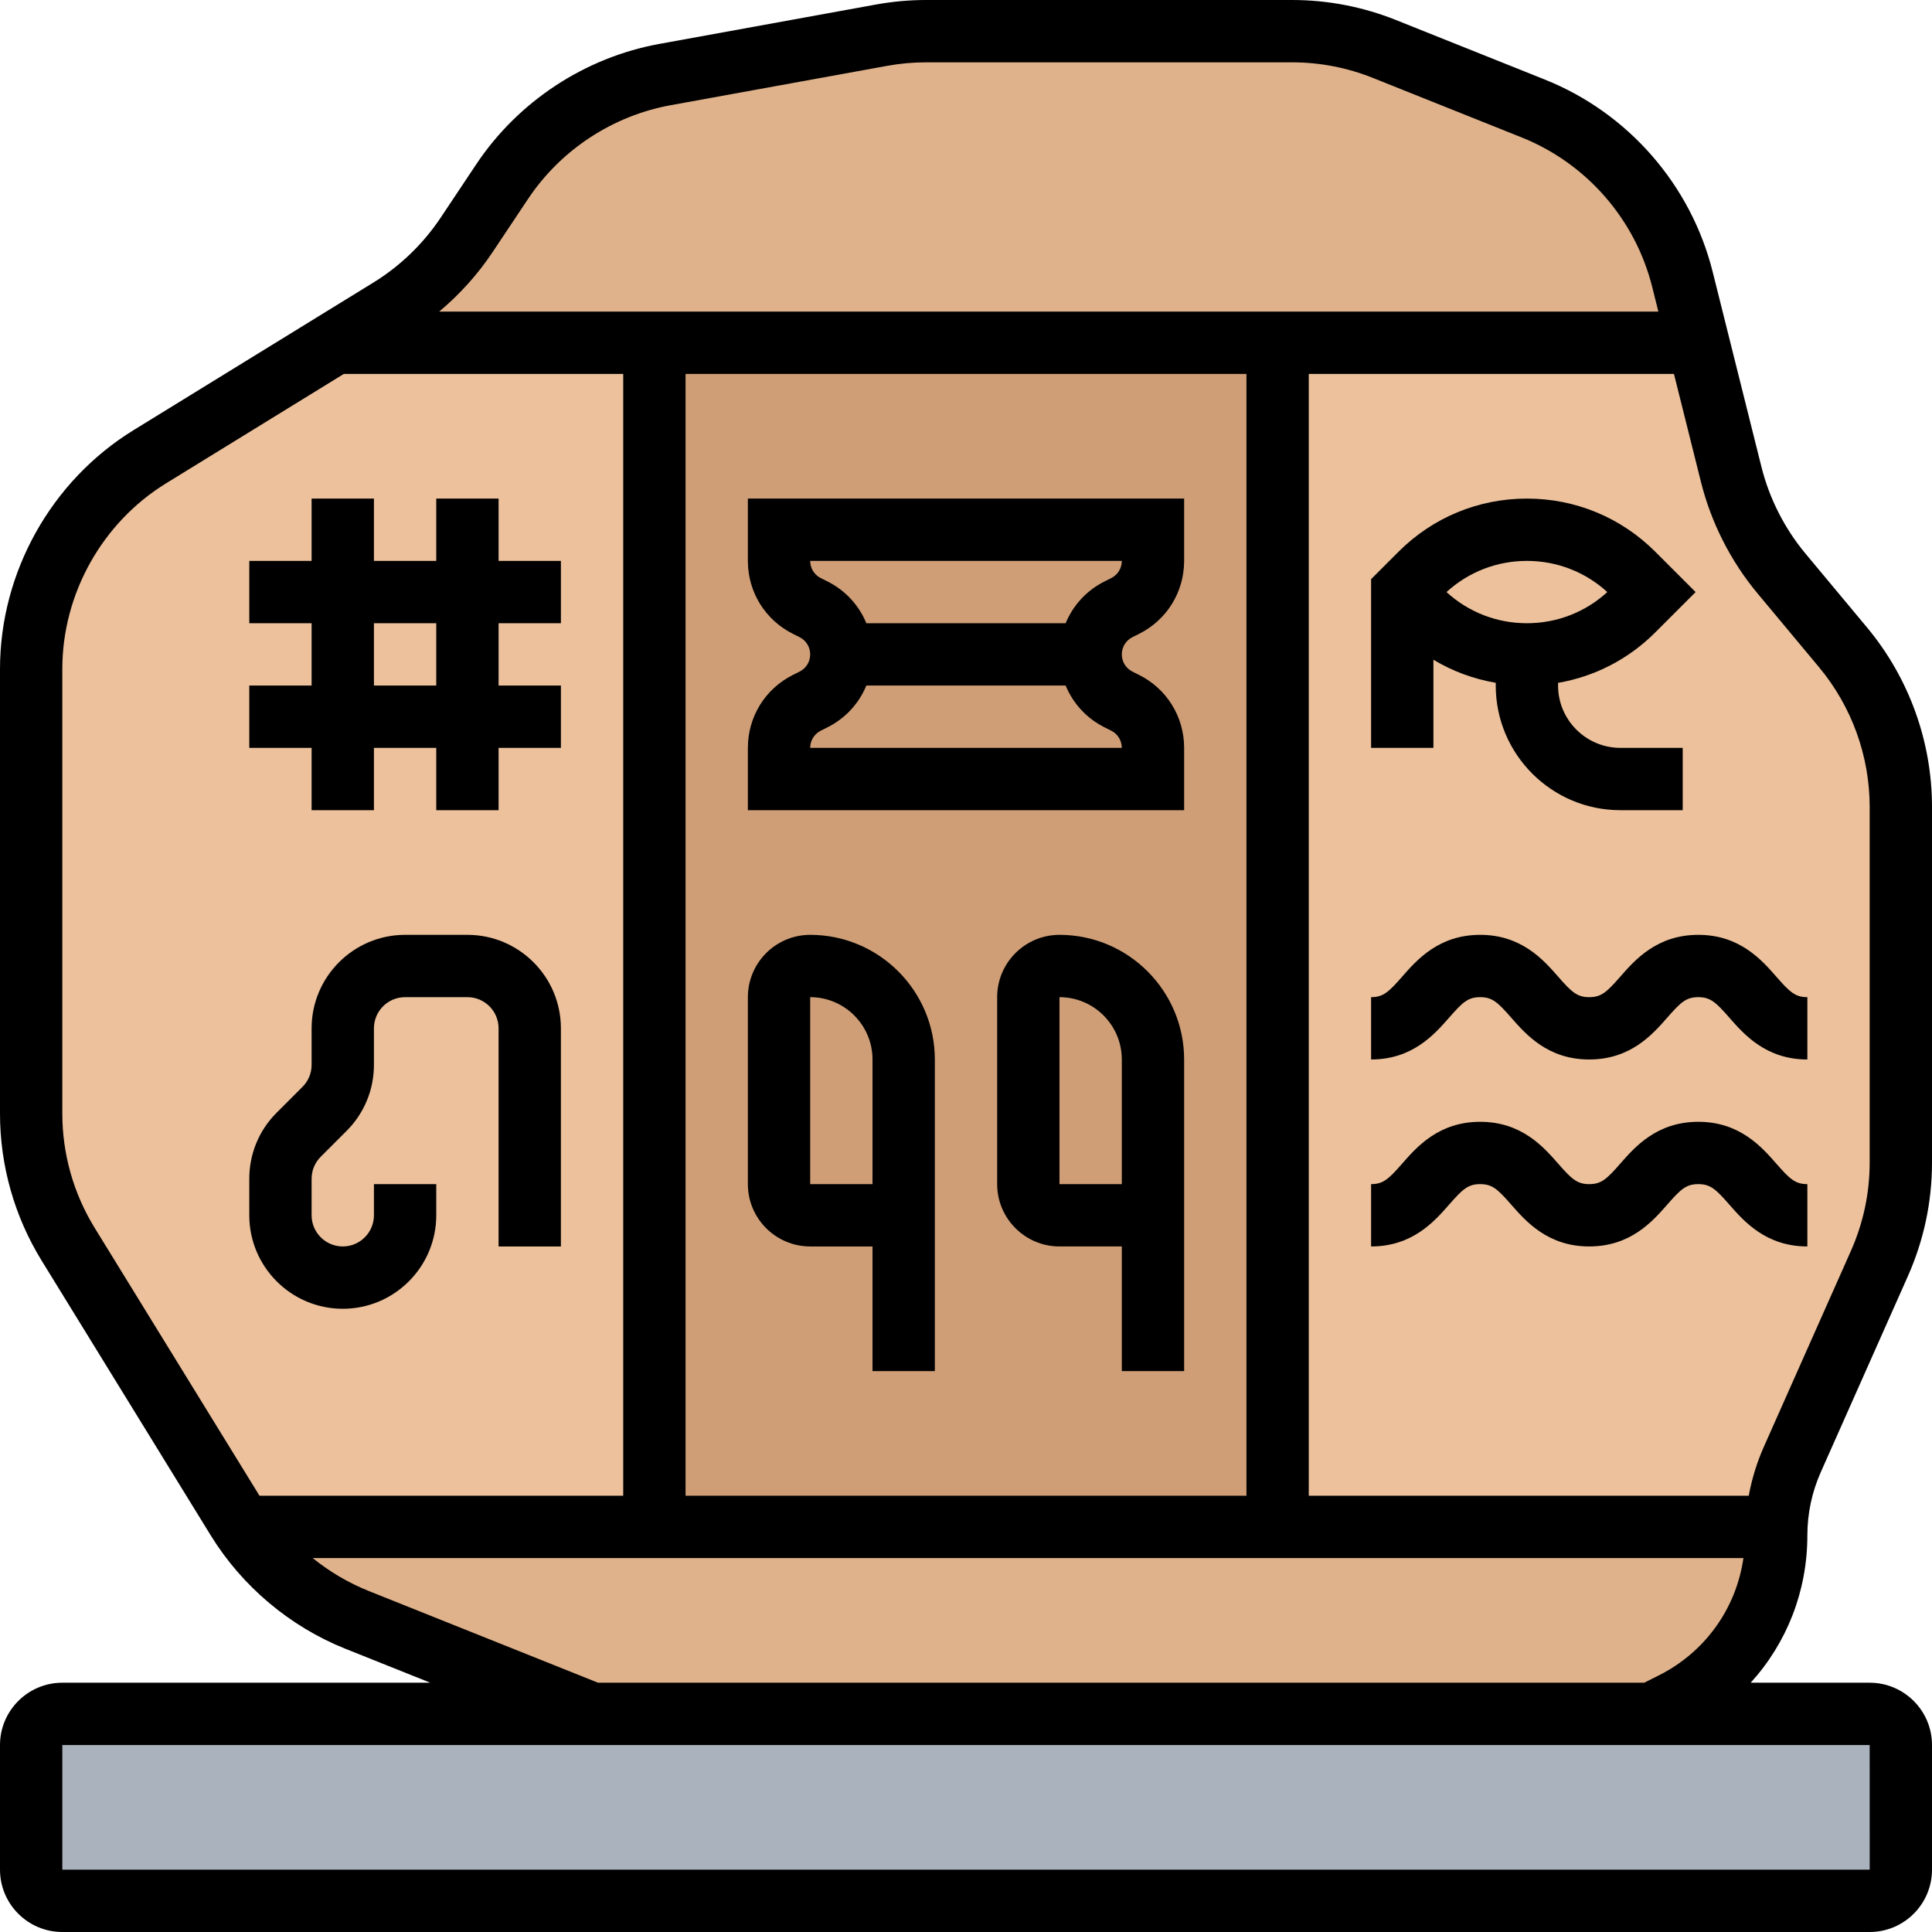 <svg id="Line" enable-background="new 0 0 496 496" height="512" viewBox="0 0 496 496" width="512" xmlns="http://www.w3.org/2000/svg"><g><g><g><path d="m488 448v32c0 4.42-3.58 8-8 8h-464c-4.42 0-8-3.58-8-8v-32c0-4.42 3.58-8 8-8h136 272 56c4.42 0 8 3.58 8 8z" fill="#aab2bd"/></g><g><path d="m328 392h128.05.01c-.04.74-.06 1.48-.06 2.22 0 9.12-2.58 17.86-7.2 25.33-4.61 7.48-11.27 13.69-19.43 17.77l-5.37 2.68h-272l-60.35-24.14c-12.01-4.8-22.27-13.13-29.44-23.86h105.79z" fill="#dfb28b"/></g><g><path d="m488 207.17v91.25c0 8.95-1.88 17.81-5.52 25.99l-22.33 50.25c-2.44 5.48-3.82 11.36-4.09 17.34h-.01-128.05v-304h108l8.45 33.8c2.34 9.35 6.75 18.04 12.92 25.45l15.8 18.95c9.58 11.5 14.83 26 14.83 40.97z" fill="#ecc19c"/></g><g><path d="m168 88v304h-105.79c-.45-.66-.88-1.34-1.3-2.02l-43.42-70.55c-6.2-10.09-9.49-21.7-9.49-33.54v-114.13c0-22.22 11.53-42.86 30.46-54.5l47.54-29.26z" fill="#ecc19c"/></g><g><path d="m328 88v304h-160v-304z" fill="#cf9e76"/></g><g><path d="m431.94 71.75 4.06 16.25h-108-160-82l14.06-8.66c7.87-4.83 14.59-11.32 19.71-19l9.16-13.73c9.63-14.45 24.72-24.36 41.8-27.47l55.59-10.11c3.78-.68 7.61-1.03 11.45-1.03h93.9c8.15 0 16.21 1.55 23.77 4.58l38.18 15.27c19.08 7.63 33.33 23.96 38.32 43.9z" fill="#dfb28b"/></g></g><g><path d="m208 320h16v32h16v-80c0-17.645-14.355-32-32-32-8.822 0-16 7.178-16 16v48c0 8.822 7.178 16 16 16zm0-64c8.822 0 16 7.178 16 16v32h-16z"/><path d="m272 240c-8.822 0-16 7.178-16 16v48c0 8.822 7.178 16 16 16h16v32h16v-80c0-17.645-14.355-32-32-32zm16 64h-16v-48c8.822 0 16 7.178 16 16z"/><path d="m304 192c0-7.983-4.436-15.161-11.581-18.735l-1.685-.842c-1.687-.843-2.734-2.538-2.734-4.423s1.047-3.58 2.729-4.421l1.694-.846c7.141-3.572 11.577-10.75 11.577-18.733v-16h-112v16c0 7.983 4.436 15.161 11.581 18.735l1.685.842c1.687.843 2.734 2.538 2.734 4.423s-1.047 3.58-2.729 4.421l-1.694.846c-7.141 3.572-11.577 10.75-11.577 18.733v16h112zm-16-48c0 1.885-1.047 3.58-2.729 4.421l-1.694.846c-4.628 2.315-8.11 6.151-9.994 10.733h-51.165c-1.885-4.583-5.367-8.419-9.999-10.735l-1.685-.842c-1.687-.843-2.734-2.538-2.734-4.423zm-80 48c0-1.885 1.047-3.58 2.729-4.421l1.694-.846c4.628-2.315 8.11-6.151 9.994-10.733h51.165c1.885 4.583 5.367 8.419 9.999 10.735l1.685.842c1.687.843 2.734 2.538 2.734 4.423z"/><path d="m80 208h16v-16h16v16h16v-16h16v-16h-16v-16h16v-16h-16v-16h-16v16h-16v-16h-16v16h-16v16h16v16h-16v16h16zm16-48h16v16h-16z"/><path d="m88 336c13.234 0 24-10.767 24-24v-8h-16v8c0 4.411-3.589 8-8 8s-8-3.589-8-8v-9.373c0-2.137.832-4.146 2.343-5.656l6.627-6.627c4.533-4.533 7.03-10.561 7.03-16.971v-9.373c0-4.411 3.589-8 8-8h16c4.411 0 8 3.589 8 8v56h16v-56c0-13.233-10.766-24-24-24h-16c-13.234 0-24 10.767-24 24v9.373c0 2.137-.832 4.146-2.343 5.656l-6.627 6.627c-4.533 4.533-7.03 10.561-7.03 16.971v9.373c0 13.233 10.766 24 24 24z"/><path d="m368 169.371c4.909 2.957 10.323 4.946 16 5.923v.706c0 17.645 14.355 32 32 32h16v-16h-16c-8.822 0-16-7.178-16-16v-.693c9.411-1.618 18.081-6.073 24.97-12.963l10.344-10.344-10.343-10.343c-8.806-8.807-20.516-13.657-32.971-13.657s-24.165 4.85-32.97 13.656l-7.03 7.03v43.314h16zm24-25.371c7.712 0 14.988 2.83 20.642 8-5.654 5.17-12.93 8-20.642 8s-14.988-2.83-20.642-8c5.654-5.17 12.93-8 20.642-8z"/><path d="m415.976 250.731c-3.484 3.981-4.872 5.269-7.98 5.269s-4.496-1.287-7.979-5.268c-3.739-4.274-9.39-10.732-20.02-10.732s-16.28 6.459-20.02 10.732c-3.483 3.98-4.87 5.268-7.978 5.268v16c10.63 0 16.28-6.459 20.02-10.732 3.483-3.98 4.87-5.268 7.978-5.268s4.495 1.287 7.978 5.268c3.74 4.273 9.391 10.732 20.021 10.732s16.282-6.458 20.021-10.731c3.484-3.981 4.872-5.269 7.98-5.269 3.109 0 4.497 1.287 7.981 5.269 3.74 4.273 9.392 10.731 20.022 10.731v-16c-3.109 0-4.497-1.287-7.98-5.269-3.74-4.273-9.391-10.731-20.022-10.731s-16.282 6.458-20.022 10.731z"/><path d="m456.02 298.731c-3.74-4.273-9.391-10.731-20.022-10.731-10.63 0-16.282 6.458-20.021 10.731-3.484 3.981-4.872 5.269-7.98 5.269s-4.496-1.287-7.979-5.268c-3.739-4.274-9.39-10.732-20.02-10.732s-16.28 6.459-20.02 10.732c-3.483 3.98-4.87 5.268-7.978 5.268v16c10.63 0 16.28-6.459 20.02-10.732 3.483-3.98 4.87-5.268 7.978-5.268s4.495 1.287 7.978 5.268c3.74 4.273 9.391 10.732 20.021 10.732s16.282-6.458 20.021-10.731c3.484-3.981 4.872-5.269 7.98-5.269 3.109 0 4.497 1.287 7.981 5.269 3.739 4.273 9.391 10.731 20.021 10.731v-16c-3.109 0-4.497-1.287-7.98-5.269z"/><path d="m467.463 377.906 22.332-50.246c4.118-9.265 6.206-19.104 6.206-29.242v-91.247c0-16.81-5.927-33.18-16.688-46.093l-15.793-18.952c-5.365-6.438-9.275-14.139-11.308-22.27l-12.513-50.05c-5.591-22.364-21.707-40.827-43.11-49.388l-38.173-15.27c-8.545-3.416-17.541-5.148-26.741-5.148h-93.904c-4.307 0-8.64.391-12.88 1.161l-55.591 10.108c-19.112 3.476-36.253 14.738-47.028 30.9l-9.155 13.733c-4.45 6.675-10.413 12.425-17.246 16.629l-61.606 37.912c-21.135 13.006-34.265 36.502-34.265 61.32v114.123c0 13.332 3.693 26.38 10.68 37.734l43.416 70.551c8.046 13.075 20.327 23.415 34.58 29.115l21.784 8.714h-94.46c-8.822 0-16 7.178-16 16v32c0 8.822 7.178 16 16 16h464c8.822 0 16-7.178 16-16v-32c0-8.822-7.178-16-16-16h-30.549c9.234-10.136 14.549-23.471 14.549-37.775 0-5.659 1.165-11.149 3.463-16.319zm-16.236-225.537 15.793 18.951c8.37 10.045 12.98 22.776 12.98 35.851v91.247c0 7.886-1.624 15.538-4.827 22.744l-22.332 50.246c-1.808 4.067-3.095 8.279-3.892 12.592h-112.949v-288h93.754l6.934 27.737c2.613 10.453 7.641 20.354 14.539 28.632zm-131.227-56.369v288h-144v-288zm-193.57-31.223 9.155-13.733c8.381-12.57 21.713-21.33 36.578-24.033l55.59-10.107c3.298-.6 6.668-.903 10.018-.903h93.904c7.155 0 14.153 1.348 20.798 4.005l38.173 15.27c16.647 6.658 29.182 21.019 33.53 38.413l1.577 6.311h-313.005c5.248-4.405 9.898-9.546 13.682-15.223zm-102.123 250.458c-5.435-8.832-8.307-18.98-8.307-29.35v-114.122c0-19.303 10.212-37.577 26.651-47.692l45.613-28.071h71.736v288h-93.376zm455.703 164.765s-.003 0-.01 0h-464v-32h464zm-326.469-48-58.923-23.569c-5.177-2.071-10.013-4.937-14.342-8.431h367.312c-1.848 12.941-9.846 24.186-21.797 30.161l-3.679 1.839z"/></g></g></svg>